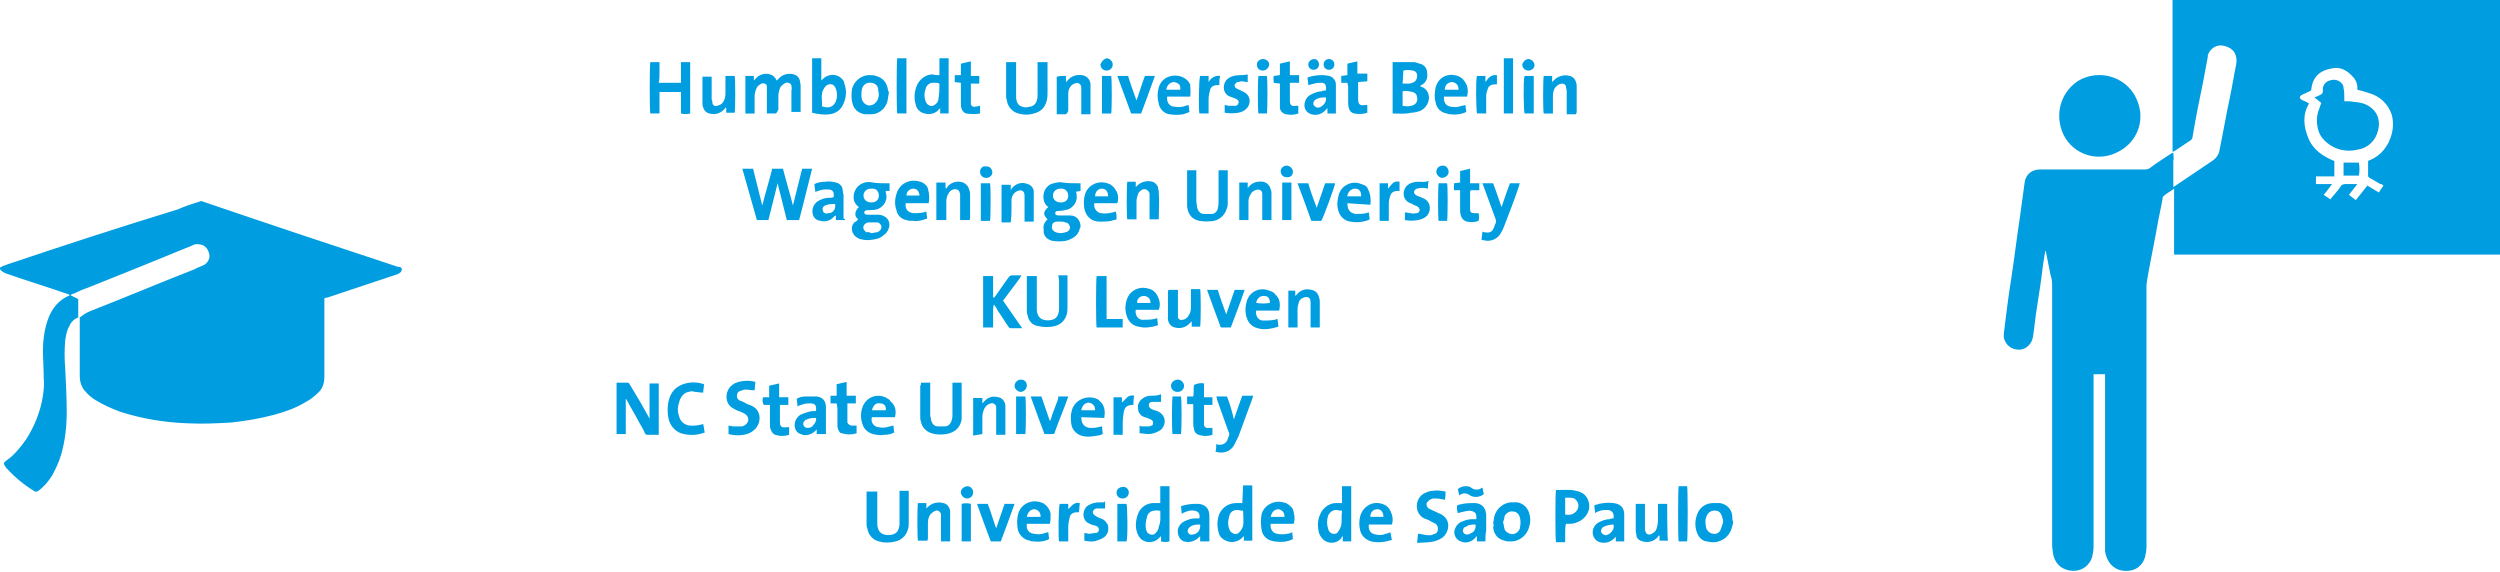<?xml version="1.0" encoding="utf-8"?>
<!-- Generator: Adobe Illustrator 25.2.0, SVG Export Plug-In . SVG Version: 6.00 Build 0)  -->
<svg version="1.1" id="Laag_1" xmlns="http://www.w3.org/2000/svg" xmlns:xlink="http://www.w3.org/1999/xlink" x="0px" y="0px"
	 viewBox="0 0 326 74.6" style="enable-background:new 0 0 326 74.6;" xml:space="preserve">
<style type="text/css">
	.st0{fill:#009DE0;}
</style>
<path id="Path_1018" class="st0" d="M326,33.2c-0.2,0-0.4,0-0.5,0c-13.8,0-27.6,0-41.4,0h-0.6v-8.6c-0.5,0.4-1,0.6-1.4,1
	c-0.1,0.1-0.1,0.2-0.1,0.3c-0.2,1.2-0.5,2.4-0.7,3.6c-0.4,2.3-0.9,4.6-1.3,6.9c0,0.3-0.1,0.6-0.1,0.8c0,5.4,0,10.7,0,16.1
	c0,5.3,0,10.6,0,15.9c0,0.7,0,1.4,0,2.1c0,0.5-0.1,0.9-0.2,1.4c-0.5,1.5-1.8,1.9-3,1.7c-1.2-0.2-2-1.2-2.2-2.5c0-0.3,0-0.7,0-1
	c0-0.1,0-0.2,0-0.3c0-6.1,0-12.3,0-18.4c0-1,0-2,0-3c0-0.1,0-0.3,0-0.4H273v0.4c0,5,0,10.1,0,15.1c0,2.3,0,4.7,0,7
	c0,0.5-0.1,1-0.2,1.4c-0.5,1.4-1.8,1.9-2.9,1.7c-1.2-0.2-2-1-2.2-2.3c0-0.3-0.1-0.6-0.1-0.9c0-4.5,0-9,0-13.5c0-5.7,0-11.5,0-17.2
	c0-1,0-2,0-3c0-0.5,0-1.1-0.2-1.6c-0.2-1-0.4-2-0.6-3c0-0.1-0.1-0.2-0.1-0.2c-0.1,0.6-0.2,1.3-0.3,1.9c-0.2,1.8-0.5,3.7-0.8,5.6
	c-0.2,1.2-0.3,2.5-0.5,3.7c-0.1,0.9-0.9,1.7-1.8,1.7c-1,0-1.8-0.6-2-1.6c0-0.2,0-0.4,0-0.5c0.3-2.5,0.6-4.9,1-7.4
	c0.4-2.6,0.7-5.2,1.1-7.8c0.2-1.5,0.4-2.9,0.6-4.4c0.1-1.1,0.9-1.8,2-1.8c0.3,0,0.6,0,1,0c4.2,0,8.5,0,12.7,0c0.3,0,0.6-0.1,0.8-0.3
	c0.8-0.6,1.6-1.1,2.5-1.7c0.1-0.1,0.2-0.1,0.4-0.2c0,0.4,0.1,0.8,0,1.1c0,0.4,0,0.8,0,1.1v2.3c0.1-0.1,0.2-0.1,0.3-0.2
	c1.6-1.1,3.3-2.2,4.9-3.3c0.4-0.3,0.7-0.7,0.8-1.2c0.5-2.4,0.9-4.8,1.4-7.1c0.3-1.4,0.5-2.8,0.8-4.2c0.2-1.2-0.3-2.1-1.5-2.4
	c-1-0.3-1.9,0.3-2.2,1.2c0,0.1,0,0.1,0,0.2c-0.2,1.1-0.4,2.1-0.6,3.2c-0.5,2.4-1,4.9-1.4,7.3c0,0.2-0.2,0.4-0.4,0.5
	c-0.6,0.4-1.2,0.8-1.8,1.2c-0.1,0.1-0.2,0.1-0.4,0.2v-0.5c0-6.3,0-12.6,0-18.9c0-0.2,0-0.3,0-0.5H326L326,33.2z M307.4,11.7
	c0-0.1,0-0.2,0-0.3c0-0.5-0.2-1-0.6-1.4c-0.7-0.8-1.6-1.3-2.6-1.1c-1.4,0.2-2.6,0.9-2.8,2.7c0,0.1-0.1,0.3-0.2,0.3
	c-0.3,0.1-0.6,0.3-0.9,0.4c-0.2,0.1-0.4,0.2-0.4,0.4c0,0.2,0.2,0.3,0.4,0.4c0.3,0.1,0.5,0.2,0.8,0.4c-0.9,1.5-0.7,3-0.1,4.5
	c0.6,1.5,1.9,2.4,3.4,3v2h-2.4V24h2.1c-0.4,0.5-0.7,1-1.1,1.4c0.3,0.2,0.6,0.4,0.9,0.6c0.1-0.2,0.2-0.3,0.3-0.4
	c0.4-0.5,0.8-0.9,1.1-1.4c0.1-0.1,0.3-0.2,0.5-0.2c0.4,0,0.9,0,1.3,0c0.1,0,0.2,0,0.3,0l-1.1,1.4l0.9,0.7l1.5-1.9l1.5,0.9
	c0.2-0.3,0.4-0.6,0.6-0.9c-0.1-0.1-0.2-0.2-0.4-0.2c-0.5-0.3-0.9-0.5-1.4-0.8c-0.1-0.1-0.2-0.1-0.2-0.3c0-0.6,0-1.3,0-1.9
	c0,0,0.1-0.1,0.2-0.1c1.5-0.6,2.5-1.9,2.9-3.5c0.2-0.8,0.2-1.6,0-2.4c-0.5-1.5-1.6-2.5-3.1-2.9C308.2,11.9,307.8,11.8,307.4,11.7
	L307.4,11.7z M10.2,39l-1-0.5c0.1-0.1,0.2-0.2,0.4-0.2c0.6-0.3,1.3-0.6,1.9-0.8c4.5-1.8,9-3.6,13.6-5.5c0.3-0.2,0.7-0.2,1.1-0.1
	c0.6,0.1,1,0.7,1.1,1.3c0.1,0.6-0.3,1.2-0.8,1.4c-0.4,0.2-0.8,0.3-1.1,0.5c-4.6,1.8-9.1,3.7-13.7,5.5c-0.5,0.2-0.9,0.5-1.3,0.8
	c0,0.2,0,0.3,0,0.5c0,2.4,0,4.8,0,7.1c0,0.7,0.2,1.5,0.7,2c0.4,0.5,0.9,0.9,1.4,1.2c1,0.6,2.1,1.1,3.2,1.5c2.8,0.9,5.8,1.4,8.8,1.5
	c1.9,0.1,3.8,0,5.6-0.1c1.9-0.2,3.7-0.5,5.6-1c1.5-0.4,2.9-0.9,4.2-1.7c0.6-0.3,1.2-0.8,1.7-1.3c0.5-0.5,0.7-1.2,0.7-2
	c0-3.2,0-6.5,0-9.7v-0.5c0.2-0.1,0.3-0.1,0.4-0.1c3-1,6-2,9-3c0.1,0,0.3-0.1,0.4-0.2c0.2-0.1,0.3-0.3,0.3-0.5c0-0.2-0.2-0.3-0.4-0.3
	c0,0-0.1,0-0.1,0c-8.5-2.8-16.9-5.6-25.4-8.5c-0.2-0.1-0.4-0.1-0.5,0c-1,0.3-1.9,0.6-2.8,1C15.7,29.6,8.3,32,0.9,34.5
	c-0.3,0.1-0.6,0.2-0.9,0.4v0.2c0.2,0.3,0.6,0.5,0.9,0.6c2.6,0.9,5.2,1.7,7.8,2.6c0.1,0,0.3,0.1,0.4,0.2c-0.2,0.1-0.4,0.2-0.6,0.3
	c-1.2,0.7-1.9,1.8-2.3,3c-0.4,1.2-0.6,2.5-0.6,3.8c0,1.2,0.1,2.5,0.1,3.7c0.1,0.8,0,1.5-0.1,2.3c-0.3,2-1.1,4-2.2,5.7
	c-0.7,1-1.5,2-2.5,2.7c-0.5,0.4-0.5,0.4-0.1,1c0,0,0.1,0.1,0.1,0.1c1,1.1,2.2,2.1,3.5,2.9c0.2,0.2,0.5,0.1,0.6,0
	c0.7-0.5,1.3-1.2,1.8-2c0.5-0.9,0.9-1.8,1.2-2.8c0.5-1.8,0.7-3.6,0.7-5.5c0-1.9-0.1-3.8-0.2-5.7c-0.1-1.2-0.1-2.4,0-3.6
	c0.1-0.6,0.2-1.3,0.5-1.8c0.2-0.5,0.6-1,1.2-1.2L10.2,39z M278.8,13.4c-1.1-3.3-5-4.6-7.9-2.8c-2.3,1.6-3,4.5-1.8,7
	c1.3,2.6,4.5,3.6,7.1,2.2C278.6,18.6,279.7,15.9,278.8,13.4z M98.7,28.7h1.5c0.2-0.8,0.4-1.6,0.6-2.4c0.2-0.8,0.4-1.6,0.6-2.4
	c0.4,1.6,0.8,3.2,1.2,4.8h1.6c0.6-2.2,1.1-4.4,1.7-6.7h-1.3c-0.4,1.6-0.8,3.2-1.2,4.8c-0.4-1.6-0.9-3.2-1.3-4.8h-1.4
	c-0.4,1.6-0.9,3.2-1.3,4.8c-0.4-1.6-0.8-3.2-1.2-4.8c-0.4,0-0.8,0-1.1,0c-0.1,0-0.2,0-0.3,0L98.7,28.7z M80.4,56.6
	c0.4,0,0.8,0,1.2,0V52c0,0,0.1,0.1,0.1,0.1c0.5,1,1.1,1.9,1.6,2.9c0.3,0.5,0.6,1,0.8,1.5c0.1,0.2,0.2,0.2,0.4,0.2c0.3,0,0.6,0,0.9,0
	c0.2,0,0.3,0,0.5,0V50h-1.2v4.6c0,0-0.1-0.1-0.1-0.2c-0.7-1.3-1.4-2.5-2.2-3.8c-0.1-0.2-0.2-0.3-0.3-0.5C82.1,50,82,50,81.9,49.9
	c-0.5,0-1,0-1.5,0L80.4,56.6z M136.6,28.6c-0.6-0.6-0.6-1,0.1-1.6c-0.3-0.2-0.5-0.5-0.6-0.9c-0.2-1,0.3-2,1.3-2.2
	c0.4-0.1,0.8-0.2,1.2-0.1c0.6,0.1,1.2,0.1,1.9,0.1c0.1,0,0.2,0,0.4,0c0,0.2,0,0.3,0,0.5c0,0.1,0,0.3,0,0.5l-0.6,0.1
	c0.1,0.2,0.1,0.4,0.1,0.5c0.1,0.8-0.4,1.5-1.1,1.8c-0.4,0.1-0.8,0.2-1.2,0.2c-0.4,0-0.5,0.1-0.5,0.3c0,0.2,0.1,0.3,0.5,0.3
	c0.3,0,0.6,0,0.9,0c0.2,0,0.4,0,0.6,0c0.8,0,1.3,0.7,1.3,1.4c0,0.1,0,0.2-0.1,0.3c-0.1,0.5-0.4,0.9-0.7,1.1
	c-0.3,0.2-0.7,0.4-1.1,0.5c-0.6,0.1-1.2,0.1-1.8,0c-0.8-0.2-1.2-0.8-1.1-1.5C136,29.3,136.2,29,136.6,28.6z M138.3,28.9L138.3,28.9
	c-0.2,0-0.3,0-0.5,0c-0.3,0-0.6,0.2-0.6,0.5c-0.1,0.3,0,0.6,0.3,0.8c0.2,0.1,0.5,0.2,0.8,0.2c0.3,0,0.6-0.1,0.9-0.2
	c0.2-0.1,0.4-0.4,0.3-0.7c-0.1-0.3-0.3-0.5-0.6-0.5C138.7,28.9,138.5,28.9,138.3,28.9L138.3,28.9z M138.3,24.6c-0.6,0-1,0.4-1,0.9
	c0,0.5,0.4,0.9,1,0.9c0.6,0,1-0.3,1-0.9c0-0.5-0.4-0.9-0.8-0.9C138.3,24.6,138.3,24.6,138.3,24.6L138.3,24.6z M111.9,28.6
	c-0.5-0.4-0.5-1,0.1-1.6c-0.7-0.5-0.8-1.2-0.6-1.9c0.2-0.6,0.6-1,1.1-1.2c0.4-0.2,0.9-0.2,1.3-0.1c0.6,0.1,1.2,0.1,1.8,0.1
	c0.1,0,0.3,0,0.4,0v1l-0.5,0c0,0,0,0.1,0,0.2c0.3,0.8-0.1,1.7-0.9,2.1c-0.4,0.2-0.9,0.2-1.4,0.2c-0.3,0-0.5,0.1-0.5,0.3
	c0,0.2,0.1,0.3,0.5,0.3c0.2,0,0.4,0,0.6,0c0.3,0,0.5,0,0.8,0c1.1,0.1,1.7,1,1.2,2c-0.1,0.2-0.3,0.5-0.5,0.6
	c-0.2,0.2-0.5,0.4-0.8,0.5c-0.7,0.2-1.5,0.3-2.2,0.1c-0.2,0-0.3-0.1-0.5-0.2c-0.6-0.3-0.9-1.1-0.6-1.7c0.1-0.1,0.1-0.2,0.2-0.3
	C111.7,28.9,111.8,28.7,111.9,28.6z M113.6,30.4c0.2,0,0.5-0.1,0.7-0.1c0.1,0,0.3-0.1,0.4-0.2c0.2-0.2,0.3-0.4,0.2-0.7
	c-0.1-0.2-0.3-0.4-0.5-0.4c-0.4,0-0.7,0-1.1,0c-0.3,0-0.6,0.2-0.7,0.5c-0.1,0.3,0.1,0.6,0.4,0.8C113.2,30.2,113.4,30.3,113.6,30.4
	L113.6,30.4z M113.6,24.6c-0.6,0-1,0.4-1,0.9c0,0.5,0.4,0.9,1,0.9s1-0.3,1-0.9c0-0.5-0.3-0.9-0.8-0.9
	C113.7,24.6,113.7,24.6,113.6,24.6L113.6,24.6z M181.6,14.8V8.1c0.3,0,0.5,0,0.8,0c0.6,0,1.3,0,1.9,0c0.3,0,0.5,0.1,0.8,0.2
	c0.6,0.1,1,0.6,1,1.2c0.1,0.6-0.1,1.2-0.6,1.5c-0.1,0.1-0.2,0.1-0.3,0.2c0,0,0,0.1,0.1,0.1c0.8,0.2,1.3,1.2,0.9,2.1
	c-0.2,0.5-0.6,0.9-1.1,1.1c-0.4,0.1-0.7,0.2-1.1,0.2C183.2,14.9,182.4,14.8,181.6,14.8z M182.9,11.9c0,0.6,0,1.2,0,1.9
	c0.5,0.1,1,0.1,1.4-0.1c0.3-0.1,0.6-0.5,0.5-0.9c0-0.4-0.2-0.7-0.6-0.8C183.8,11.9,183.4,11.8,182.9,11.9L182.9,11.9z M182.9,10.9
	c0.3,0,0.5,0,0.8,0c0.2,0,0.5-0.1,0.7-0.2c0.3-0.2,0.4-0.5,0.4-0.9c0-0.3-0.3-0.6-0.6-0.6c-0.4-0.1-0.8-0.1-1.2,0L182.9,10.9z
	 M101.5,14.3c0-0.6,0-1.2,0-1.8c0-0.4,0.1-0.8,0.3-1.2c0.2-0.2,0.4-0.4,0.7-0.5c0.3-0.1,0.6,0.1,0.7,0.3c0,0,0,0.1,0,0.1
	c0,0.2,0.1,0.4,0,0.6c0,0.8,0,1.6,0,2.4c0,0.1,0,0.3,0,0.4c0.4,0,0.8,0,1.2,0c0-0.1,0-0.1,0-0.2c0-1.1,0-2.2,0-3.3
	c0-0.2-0.1-0.4-0.1-0.6c-0.1-0.4-0.4-0.7-0.8-0.8c-0.7-0.2-1.5,0-2,0.6c-0.1,0.1-0.1,0.1-0.2,0.2c-0.1-0.1-0.1-0.2-0.2-0.3
	c-0.2-0.3-0.4-0.4-0.7-0.5c-0.7-0.2-1.4,0-1.9,0.6c-0.1,0.1-0.1,0.1-0.2,0.2V9.9c-0.4,0-0.8,0-1.1,0v4.9h1.2c0-0.1,0-0.3,0-0.4
	c0-0.6,0-1.2,0-1.8c0-0.4,0.1-0.8,0.3-1.2c0.1-0.2,0.4-0.4,0.6-0.5c0.3-0.1,0.6,0,0.7,0.3c0,0.1,0,0.1,0,0.2c0,0.1,0,0.3,0,0.4
	c0,0.9,0,1.7,0,2.6c0,0.1,0,0.3,0,0.4h1.2L101.5,14.3z M86,9.4c0-0.4,0-0.9,0-1.3h-1.2c-0.1,0.5-0.1,6.4,0,6.7c0.4,0,0.8,0,1.2,0
	v-2.8h2.8c0,1,0,1.9,0,2.8c0.4,0.1,0.8,0.1,1.2,0V8.1h-1.2v2.7c-1,0-1.9,0-2.9,0C86,10.3,86,9.9,86,9.4L86,9.4z M135.3,8.6
	c0,1.2,0,2.4,0,3.7c0,0.3,0,0.5-0.1,0.8c-0.1,0.4-0.4,0.7-0.8,0.8c-0.2,0-0.4,0.1-0.5,0.1c-0.9,0-1.4-0.4-1.4-1.4c0-0.1,0-0.2,0-0.3
	V8.1h-1.3c0,0.1,0,0.3,0,0.4c0,1.3,0,2.6,0,3.9c0,0.2,0,0.5,0.1,0.7c0.1,0.8,0.7,1.5,1.5,1.7c0.7,0.2,1.4,0.2,2,0
	c0.9-0.2,1.5-0.8,1.7-1.7c0.1-0.4,0.1-0.7,0.1-1.1c0-1.2,0-2.4,0-3.5c0-0.1,0-0.2,0-0.4h-1.3L135.3,8.6z M130.8,39.2
	c0.2-0.3,0.4-0.5,0.6-0.8c0.2-0.3,0.4-0.5,0.6-0.8c0.2-0.3,0.4-0.5,0.6-0.8c0.2-0.3,0.4-0.5,0.6-0.9c-0.4,0-0.8,0-1.2,0
	c-0.2,0-0.4,0.1-0.5,0.3c-0.6,0.8-1.1,1.6-1.7,2.4c-0.1,0.1-0.1,0.2-0.2,0.2l-0.1,0V36h-1.3v6.7c0.4,0,0.8,0,1.3,0v-1
	c0-0.3,0-0.7,0-1c0-0.3,0-0.7,0.1-1c0.2,0.3,0.4,0.5,0.5,0.8c0.5,0.7,0.9,1.4,1.4,2.1c0.1,0.1,0.1,0.2,0.3,0.2c0.5,0,1,0,1.5,0
	C132.4,41.5,131.6,40.4,130.8,39.2L130.8,39.2z M120,50.3c0,1.3,0,2.7,0,4c0,0.2,0,0.5,0.1,0.7c0.1,0.7,0.7,1.3,1.4,1.5
	c0.6,0.2,1.3,0.2,1.9,0.1c1.1-0.2,1.8-0.8,2-1.9c0-0.1,0-0.3,0-0.4c0-1.4,0-2.8,0-4.2c0-0.1,0-0.2,0-0.2h-1.2v0.5c0,1.2,0,2.4,0,3.6
	c0,0.3,0,0.5-0.1,0.8c-0.1,0.4-0.4,0.8-0.9,0.8c-0.3,0-0.6,0-0.9,0c-0.5,0-0.8-0.4-0.9-0.9c0-0.2-0.1-0.4-0.1-0.6c0-1.3,0-2.5,0-3.8
	c0-0.1,0-0.3,0-0.4h-1.2C120.1,50.1,120.1,50.2,120,50.3L120,50.3z M113,64.3c0,1.3,0,2.7,0,4c0,0.2,0,0.4,0.1,0.6
	c0.1,0.8,0.7,1.5,1.5,1.7c0.7,0.2,1.4,0.2,2.2,0c0.8-0.2,1.4-0.8,1.6-1.6c0.1-0.3,0.1-0.6,0.1-0.9c0-1.2,0-2.5,0-3.7
	c0-0.1,0-0.2,0-0.4h-1.2v0.4c0,1.2,0,2.5,0,3.7c0,0.3,0,0.5-0.1,0.8c-0.1,0.4-0.4,0.7-0.8,0.8c-0.4,0.1-0.8,0.1-1.1,0
	c-0.4-0.1-0.7-0.4-0.8-0.8c-0.1-0.2-0.1-0.5-0.1-0.7c0-1.2,0-2.5,0-3.7v-0.4H113C113,64,113,64.2,113,64.3z M138.1,36.5
	c0,1.2,0,2.4,0,3.6c0,0.3,0,0.5-0.1,0.8c-0.1,0.4-0.4,0.7-0.8,0.8c-0.4,0.1-0.8,0.1-1.1,0c-0.4-0.1-0.7-0.4-0.8-0.8
	c-0.1-0.2-0.1-0.4-0.1-0.7c0-1.3,0-2.5,0-3.8V36c-0.4,0-0.9,0-1.3,0c0,0.1,0,0.2,0,0.2c0,1.4,0,2.8,0,4.2c0,0.2,0,0.5,0.1,0.7
	c0.1,0.7,0.6,1.3,1.3,1.4c0.8,0.2,1.6,0.2,2.3,0c0.8-0.2,1.3-0.8,1.5-1.5c0.1-0.3,0.1-0.7,0.1-1.1c0-1.2,0-2.4,0-3.6
	c0-0.1,0-0.2,0-0.4h-1.2L138.1,36.5z M154.8,22.5c0,1.3,0,2.7,0,4c0,0.1,0,0.3,0,0.4c0.1,1,0.6,1.7,1.6,1.9c0.6,0.1,1.3,0.1,1.9,0
	c0.9-0.2,1.5-0.9,1.7-1.7c0.1-0.2,0.1-0.5,0.1-0.8c0-1.3,0-2.5,0-3.8c0-0.1,0-0.2,0-0.3h-1.2v0.5c0,1.2,0,2.3,0,3.5
	c0,0.3,0,0.6-0.1,1c-0.1,0.4-0.4,0.7-0.8,0.7c-0.3,0-0.6,0-1,0c-0.5,0-0.8-0.4-0.9-0.9c0-0.3-0.1-0.5-0.1-0.8c0-1.2,0-2.4,0-3.6
	c0-0.1,0-0.3,0-0.4h-1.2C154.8,22.2,154.8,22.4,154.8,22.5L154.8,22.5z M105.9,14.7V7.6h1.2v2.9c0.1-0.1,0.1-0.1,0.2-0.2
	c0.7-0.7,1.8-0.7,2.4-0.1c0.2,0.2,0.4,0.4,0.4,0.7c0.3,0.8,0.3,1.7-0.1,2.6c-0.3,0.8-1,1.3-1.8,1.4C107.5,15,106.7,14.9,105.9,14.7z
	 M107.2,13.9c0.2,0,0.5,0.1,0.7,0.1c0.5,0,0.9-0.3,1.1-0.8c0.2-0.5,0.2-1.1,0-1.6c-0.1-0.3-0.3-0.6-0.6-0.6
	c-0.3-0.1-0.6,0.1-0.8,0.3c-0.2,0.3-0.4,0.6-0.4,0.9C107.1,12.6,107.2,13.2,107.2,13.9L107.2,13.9z M122.5,9.8V7.6
	c0.4,0,0.8,0,1.2,0v7.2h-1.1v-0.7c-0.1,0.1-0.2,0.2-0.2,0.2c-0.4,0.5-1.2,0.7-1.8,0.5c-0.6-0.1-1.1-0.6-1.2-1.2
	c-0.2-0.7-0.2-1.5,0.1-2.3c0.3-0.9,1.2-1.6,2.1-1.6C121.9,9.8,122.2,9.8,122.5,9.8L122.5,9.8z M122.5,10.9c-0.1,0-0.2-0.1-0.3-0.1
	c-0.1,0-0.3,0-0.4,0c-0.5-0.1-1,0.3-1.1,0.8c-0.2,0.5-0.2,1.1,0,1.6c0.1,0.3,0.3,0.5,0.6,0.6c0.3,0.1,0.6-0.1,0.8-0.3
	c0.2-0.2,0.3-0.5,0.3-0.8C122.5,12.2,122.5,11.5,122.5,10.9L122.5,10.9z M175,65.6v-2.2c0.4,0,0.8,0,1.2,0v7.2h-1.1v-0.7
	c-0.1,0.1-0.2,0.2-0.2,0.3c-0.6,0.7-1.7,0.8-2.4,0.1c-0.2-0.2-0.4-0.5-0.5-0.8c-0.2-0.8-0.2-1.6,0.1-2.3c0.3-0.9,1.2-1.6,2.1-1.6
	C174.3,65.6,174.6,65.6,175,65.6z M175,66.6c-0.3,0-0.5-0.1-0.8-0.1c-0.4,0-0.8,0.3-1,0.7c-0.2,0.6-0.2,1.2,0,1.8
	c0.1,0.4,0.5,0.7,0.9,0.6c0.2,0,0.3-0.1,0.4-0.3c0.2-0.2,0.3-0.5,0.4-0.8C175,68,174.9,67.3,175,66.6L175,66.6z M151.3,65.6v-2.2
	c0.4,0,0.8,0,1.2,0v7.2c-0.4,0.1-0.8,0.1-1.1,0v-0.7c-0.1,0.1-0.2,0.2-0.2,0.2c-0.6,0.7-1.7,0.8-2.4,0.2c-0.2-0.2-0.4-0.5-0.5-0.8
	c-0.3-0.8-0.2-1.7,0.1-2.5c0.3-0.8,1.1-1.4,2-1.4C150.7,65.6,151,65.6,151.3,65.6L151.3,65.6z M151.3,66.6c-0.3,0-0.5-0.1-0.8,0
	c-0.4,0-0.8,0.3-0.9,0.7c-0.2,0.6-0.3,1.3-0.1,1.9c0.1,0.4,0.6,0.6,0.9,0.5c0.1,0,0.2-0.1,0.3-0.2c0.2-0.2,0.4-0.5,0.4-0.8
	C151.4,68,151.3,67.3,151.3,66.6L151.3,66.6z M162.1,63.3h1.2v7.2c-0.4,0-0.8,0-1.1,0v-0.6c-0.1,0.1-0.1,0.1-0.2,0.2
	c-0.5,0.5-1.2,0.7-1.9,0.5c-0.6-0.2-1.1-0.6-1.2-1.2c-0.2-0.7-0.2-1.4,0-2.1c0.3-1,1.2-1.7,2.3-1.7c0.3,0,0.5,0,0.8,0L162.1,63.3z
	 M162.1,66.6c-0.3,0-0.5-0.1-0.8-0.1c-0.5,0-0.9,0.3-1,0.8c-0.2,0.6-0.2,1.2,0,1.7c0.1,0.3,0.3,0.5,0.6,0.6c0.3,0.1,0.6,0,0.8-0.3
	c0.2-0.2,0.3-0.5,0.4-0.7C162.2,68,162.1,67.3,162.1,66.6L162.1,66.6z M202.9,63.9c0.9,0,1.8-0.1,2.6,0.1c1,0.2,1.5,0.7,1.7,1.6
	c0.2,0.9-0.3,1.8-1.1,2.3c-0.4,0.2-0.8,0.4-1.3,0.4c-0.2,0-0.4,0-0.6,0c-0.1,0.4-0.1,0.8-0.1,1.2c0,0.4,0,0.8,0,1.2h-1.2
	C202.8,70.3,202.8,64.3,202.9,63.9L202.9,63.9z M204.1,64.9v2.2c0.6,0.1,1.1,0,1.5-0.5c0.3-0.4,0.3-0.9,0-1.3
	C205.3,64.8,204.7,64.9,204.1,64.9L204.1,64.9z M160,51.7h-1.4c0.1,0.2,0.1,0.3,0.1,0.4c0.5,1.4,1,2.8,1.5,4.2
	c0.1,0.1,0.1,0.3,0.1,0.4c-0.1,0.3-0.2,0.5-0.3,0.8c-0.2,0.3-0.5,0.5-0.9,0.5c-0.2,0-0.3,0-0.5-0.1c0,0.4,0,0.7-0.1,1
	c1,0.3,1.9,0,2.4-0.8c0.2-0.4,0.4-0.8,0.6-1.2c0.6-1.6,1.2-3.3,1.8-4.9c0-0.1,0.1-0.2,0.1-0.4h-1.4c-0.4,1-0.7,2-1.1,3.1
	C160.7,53.8,160.4,52.7,160,51.7L160,51.7z M193.5,24.4c0.5,1.4,1,2.7,1.5,4.1c0.1,0.2,0.1,0.5,0,0.7c-0.1,0.1-0.1,0.3-0.2,0.5
	c-0.2,0.5-0.5,0.7-1.1,0.6c-0.1,0-0.2,0-0.4-0.1c0,0.4-0.1,0.7-0.1,1.1c0.3,0,0.5,0.1,0.8,0.1c0.7,0,1.4-0.4,1.7-1
	c0.1-0.2,0.3-0.5,0.4-0.8c0.7-1.8,1.4-3.6,2-5.4c0-0.1,0-0.2,0.1-0.3h-1.3c-0.4,1-0.7,2-1.1,3.1c-0.4-1.1-0.7-2.1-1.1-3.1h-1.4
	C193.4,24.1,193.4,24.2,193.5,24.4z M97,56.7c0.5-0.1,1-0.3,1.3-0.6c0.9-0.7,1.2-2.5-0.3-3.2c-0.3-0.1-0.6-0.2-0.9-0.4
	c-0.2-0.1-0.4-0.2-0.7-0.3c-0.3-0.2-0.4-0.6-0.2-1c0.1-0.1,0.2-0.2,0.3-0.2c0.2-0.1,0.5-0.2,0.7-0.2c0.4,0,0.8,0.1,1.2,0.1l0.1-1.1
	c-0.7-0.2-1.4-0.2-2.2,0c-0.3,0.1-0.6,0.2-0.8,0.4c-1,0.7-1.1,2.5,0.2,3.1c0.3,0.2,0.6,0.3,0.9,0.4c0.2,0.1,0.5,0.2,0.7,0.4
	c0.3,0.3,0.4,0.7,0.1,1.1c-0.1,0.1-0.1,0.1-0.2,0.2c-0.2,0.1-0.3,0.2-0.5,0.2c-0.4,0-0.8,0-1.1,0c-0.2,0-0.4-0.1-0.6-0.1L95,56.6
	C95.7,56.8,96.3,56.8,97,56.7z M187.3,70.5c0.3-0.1,0.5-0.2,0.8-0.4c0.9-0.7,1.2-2.4-0.3-3.1c-0.3-0.1-0.6-0.3-0.9-0.4
	c-0.2-0.1-0.4-0.2-0.6-0.3c-0.3-0.2-0.4-0.7-0.1-0.9c0.1-0.1,0.1-0.1,0.2-0.2c0.2-0.1,0.4-0.2,0.5-0.2c0.4,0,0.7,0,1.1,0.1
	c0.1,0,0.2,0,0.4,0.1c0.1-0.4,0.1-0.7,0.1-1.1c-0.5-0.1-1.1-0.2-1.6-0.1c-0.5,0-0.9,0.2-1.3,0.4c-1.1,0.7-1.2,2.5,0.1,3.2
	c0.3,0.1,0.6,0.2,0.9,0.4c0.2,0.1,0.4,0.2,0.6,0.3c0.3,0.2,0.4,0.7,0.2,1.1c-0.1,0.1-0.2,0.2-0.3,0.2c-0.2,0.1-0.3,0.1-0.5,0.2
	c-0.3,0-0.6,0-1-0.1c-0.2,0-0.4-0.1-0.7-0.1c0,0.4-0.1,0.8-0.1,1.2C185.7,70.7,186.5,70.8,187.3,70.5z M91.7,55.3
	c-0.4,0.1-0.8,0.2-1.2,0.2c-1.1,0.1-1.8-0.4-2-1.4c-0.2-0.6-0.1-1.2,0.1-1.8c0.2-0.6,0.6-1.1,1.2-1.2c0.3-0.1,0.5-0.1,0.8,0
	c0.3,0,0.7,0.1,1.1,0.1c0-0.4,0.1-0.7,0.1-1.1c-0.6-0.2-1.3-0.3-1.9-0.2c-1.3,0.2-2.2,0.8-2.6,2c-0.3,0.9-0.3,1.9-0.1,2.8
	c0.2,0.8,0.8,1.5,1.6,1.8c1,0.3,2,0.3,3.1-0.1C91.8,56,91.8,55.7,91.7,55.3L91.7,55.3z M194.7,68.2c0.1-0.3,0.1-0.7,0.2-1
	c0.3-0.9,1.1-1.6,2.1-1.7c0.3,0,0.6,0,0.8,0c0.8,0.1,1.4,0.7,1.6,1.4c0.2,0.6,0.2,1.2,0,1.8c-0.3,1.2-1.4,2-2.6,1.9
	c-0.2,0-0.4,0-0.6-0.1c-0.9-0.2-1.4-0.8-1.5-1.8C194.8,68.6,194.8,68.4,194.7,68.2L194.7,68.2z M196,68.1c0.1,0.3,0.1,0.6,0.2,0.9
	c0.1,0.3,0.4,0.5,0.7,0.6c0.6,0.2,1.1-0.2,1.3-0.7c0,0,0-0.1,0-0.1c0.1-0.4,0.1-0.9,0-1.3c-0.1-0.4-0.4-0.8-0.9-0.8
	c-0.4-0.1-0.9,0.2-1.1,0.6C196.2,67.5,196.1,67.8,196,68.1L196,68.1z M115.9,12.2c-0.1,0.4-0.1,0.7-0.2,1.1
	c-0.3,0.9-1.1,1.6-2.1,1.6c-0.3,0-0.5,0-0.8,0c-0.8-0.1-1.4-0.6-1.6-1.3c-0.2-0.6-0.2-1.3-0.1-2c0.3-1.1,1.3-1.9,2.5-1.8
	c0.2,0,0.4,0,0.6,0.1c0.9,0.2,1.5,0.9,1.6,1.9C115.9,11.9,115.9,12,115.9,12.2L115.9,12.2z M114.6,12.3c0-0.2-0.1-0.5-0.1-0.8
	c-0.1-0.5-0.7-0.8-1.2-0.7c0,0-0.1,0-0.1,0c-0.4,0.1-0.7,0.4-0.8,0.8c-0.1,0.5-0.1,1,0,1.4c0.2,0.5,0.7,0.9,1.3,0.7
	c0.3-0.1,0.5-0.3,0.7-0.6C114.5,12.9,114.6,12.6,114.6,12.3L114.6,12.3z M226,68c0,0.3-0.1,0.6-0.2,0.9c-0.3,1.1-1.4,1.9-2.6,1.8
	c-0.2,0-0.5-0.1-0.7-0.1c-0.6-0.1-1-0.6-1.2-1.1c-0.3-0.8-0.3-1.6,0-2.4c0.3-0.9,1.1-1.5,2.1-1.5c0.3,0,0.6,0,0.9,0
	c1,0.2,1.6,0.9,1.6,1.9C225.9,67.7,225.9,67.9,226,68L226,68z M224.7,68.1c0-0.3-0.1-0.6-0.2-0.9c-0.1-0.3-0.4-0.6-0.7-0.6
	c-0.6-0.1-1.1,0.2-1.3,0.8c-0.2,0.5-0.1,1,0,1.5c0.2,0.5,0.7,0.8,1.3,0.7c0.3-0.1,0.5-0.3,0.6-0.6C224.5,68.7,224.6,68.4,224.7,68.1
	L224.7,68.1z M168,42.7h1.2v-0.4c0-0.7,0-1.3,0-2c0-0.3,0.1-0.7,0.2-1c0.1-0.2,0.3-0.4,0.6-0.5c0.5-0.2,0.9,0,0.9,0.6
	c0,0.1,0,0.2,0,0.3c0,0.9,0,1.7,0,2.6c0,0.1,0,0.3,0,0.4h1.2c0-0.1,0-0.2,0-0.3c0-1,0-2,0-3c0-0.2,0-0.4-0.1-0.6
	c-0.1-0.5-0.4-0.9-1-1c-0.7-0.2-1.4,0-1.9,0.6c-0.1,0.1-0.1,0.1-0.2,0.2v-0.7H168V42.7z M126.5,28.4c0-1,0-2,0-3
	c0-0.2,0-0.4-0.1-0.6c-0.1-0.5-0.4-0.8-0.8-1c-0.8-0.3-1.8,0-2.2,0.8l-0.1-0.1v-0.7h-1.2c0,1.6,0,3.3,0,4.9c0.4,0,0.8,0,1.3,0v-0.5
	c0-0.6,0-1.3,0-1.9c0-0.4,0.1-0.8,0.3-1.1c0.1-0.2,0.3-0.4,0.6-0.5c0.3-0.1,0.7,0,0.8,0.3c0,0.1,0.1,0.2,0.1,0.3c0,0.1,0,0.2,0,0.4
	c0,0.9,0,1.7,0,2.6c0,0.1,0,0.3,0,0.4h1.2C126.5,28.6,126.5,28.5,126.5,28.4L126.5,28.4z M152.3,38c0,1.1,0,2.2,0,3.3
	c0,0.1,0,0.3,0,0.4c0.1,0.5,0.4,0.9,0.9,1c0.7,0.2,1.4,0,1.9-0.5c0.1-0.1,0.1-0.1,0.3-0.3v0.7h1.1c0.1-0.5,0.1-4.6,0-4.9h-1.2
	c0,0.2,0,0.3,0,0.4c0,0.7,0,1.3,0,2c0,0.4-0.1,0.8-0.4,1.2c-0.2,0.2-0.4,0.4-0.7,0.4c-0.3,0.1-0.6-0.1-0.6-0.4c0,0,0,0,0,0
	c0-0.2,0-0.3,0-0.5c0-0.9,0-1.7,0-2.6c0-0.1,0-0.3,0-0.4h-1.2C152.3,37.9,152.3,38,152.3,38z M131.9,27c0-0.3,0-0.6,0-0.9
	c0-0.5,0.3-1,0.8-1.2c0.5-0.2,0.9,0,0.9,0.6c0,0.1,0,0.2,0,0.4c0,0.9,0,1.7,0,2.6c0,0.1,0,0.3,0,0.4h1.2c0-0.1,0-0.2,0-0.3
	c0-1,0-2.1,0-3.1c0-0.2,0-0.3,0-0.5c0-0.5-0.4-0.9-0.8-1c-0.7-0.3-1.5-0.1-2,0.5c-0.1,0.1-0.1,0.1-0.2,0.3l0-0.7h-1.2v4.9h1.2
	C131.9,28.1,131.9,27.6,131.9,27z M139.3,14.3c0-0.7,0-1.4,0-2.1c0-0.6,0.3-1.1,0.8-1.3c0.5-0.2,0.9,0,0.9,0.6c0,0.1,0,0.2,0,0.4
	c0,0.9,0,1.7,0,2.6c0,0.1,0,0.3,0,0.4h1.2c0-0.1,0-0.2,0-0.3c0-1.1,0-2.1,0-3.2c0-0.2,0-0.3,0-0.5c-0.1-0.6-0.5-1-1.1-1.1
	c-0.7-0.1-1.4,0.1-1.9,0.7c0,0.1-0.1,0.1-0.1,0.2l-0.1-0.1l0-0.7c-0.4,0-0.8,0-1.2,0.1v4.9h1.2C139.3,14.6,139.3,14.5,139.3,14.3
	L139.3,14.3z M121,70.1c0-0.6,0-1.3,0-1.9c0-0.4,0.1-0.8,0.3-1.1c0.2-0.2,0.4-0.4,0.7-0.5c0.3-0.1,0.6,0.1,0.7,0.4c0,0,0,0,0,0.1
	c0,0.2,0,0.3,0,0.5c0,0.9,0,1.7,0,2.6c0,0.1,0,0.3,0,0.4h1.2c0-0.1,0-0.2,0-0.3c0-1.1,0-2.2,0-3.3c0-0.1,0-0.3,0-0.4
	c-0.1-0.5-0.4-0.9-0.9-1c-0.7-0.2-1.5,0-2,0.5c-0.1,0.1-0.1,0.1-0.2,0.2v-0.7h-1.1c-0.1,0.5-0.1,4.6,0,4.9h1.2
	C121,70.4,121,70.3,121,70.1z M110.2,28.7h-1.2v-0.6c-0.1,0-0.1,0.1-0.2,0.1c-0.4,0.5-1.1,0.8-1.8,0.6c-0.9-0.1-1.2-0.9-1-1.7
	c0.1-0.4,0.4-0.7,0.7-0.9c0.4-0.2,0.8-0.4,1.3-0.4c0.2,0,0.5,0,0.7-0.1c0.1-0.7-0.1-1-0.8-1c-0.4,0-0.8,0-1.2,0.2
	c-0.1,0-0.2,0.1-0.4,0.1c0-0.4-0.1-0.7-0.1-1c0.4-0.2,0.9-0.3,1.4-0.3c0.5-0.1,1,0,1.4,0.1c0.5,0.1,0.9,0.5,0.9,1.1
	c0,0.2,0.1,0.4,0.1,0.5c0,1,0,2,0,3.1C110.3,28.6,110.2,28.7,110.2,28.7z M108.9,26.6c-0.4,0-0.9,0-1.3,0.2
	c-0.3,0.1-0.4,0.4-0.3,0.7c0.1,0.3,0.4,0.4,0.7,0.3C108.7,27.8,109,27.2,108.9,26.6L108.9,26.6z M128.1,56.6v-0.4c0-0.6,0-1.2,0-1.8
	c0-0.4,0.1-0.8,0.3-1.2c0.2-0.3,0.4-0.5,0.8-0.6c0.3-0.1,0.6,0.1,0.7,0.4c0,0,0,0,0,0.1c0,0.2,0,0.3,0,0.5c0,0.9,0,1.7,0,2.6v0.5
	c0.4,0,0.8,0,1.2,0c0-0.1,0-0.2,0-0.3c0-1.1,0-2.2,0-3.2c0-0.1,0-0.3,0-0.4c-0.1-0.5-0.4-0.9-0.9-1c-0.8-0.2-1.4,0-1.9,0.6
	c-0.1,0.1-0.1,0.1-0.2,0.2v-0.7h-1.2v4.9L128.1,56.6z M172.9,11.8c0.1-0.7-0.1-1.1-0.8-1c-0.4,0-0.8,0.1-1.1,0.2
	c-0.1,0-0.3,0.1-0.4,0.1c0-0.4-0.1-0.7-0.1-1c0.9-0.3,1.9-0.4,2.8-0.2c0.5,0.1,0.9,0.6,0.9,1.1c0,0.2,0,0.4,0,0.6c0,1,0,1.9,0,2.9
	c0,0.1,0,0.2,0,0.3h-1.1v-0.7c-0.1,0.1-0.1,0.1-0.2,0.2c-0.5,0.6-1.2,0.8-1.9,0.6c-0.7-0.2-1.1-0.9-0.8-1.7c0.1-0.4,0.4-0.7,0.8-0.9
	c0.4-0.2,0.9-0.4,1.4-0.4C172.5,11.8,172.7,11.8,172.9,11.8L172.9,11.8z M172.9,12.7c-0.4,0-0.8,0-1.2,0.2c-0.4,0.2-0.5,0.5-0.4,0.8
	c0.2,0.3,0.5,0.4,0.8,0.3C172.7,13.7,173,13.2,172.9,12.7L172.9,12.7z M106.4,53.6c0.1-0.7-0.1-1-0.7-1c-0.4,0-0.8,0-1.2,0.2
	c-0.2,0-0.3,0.1-0.5,0.2c0-0.3-0.1-0.7-0.1-1c0.3-0.2,0.7-0.3,1.1-0.3c0.5,0,1,0,1.5,0c0.8,0.1,1.2,0.6,1.2,1.4c0,0.9,0,1.9,0,2.8
	c0,0.2,0,0.4,0,0.7h-1.2l0-0.6c-0.1,0.1-0.2,0.2-0.2,0.2c-0.5,0.5-1.3,0.7-1.9,0.4c-0.7-0.2-1-1.1-0.6-1.9c0.2-0.3,0.4-0.6,0.8-0.7
	c0.5-0.2,1-0.4,1.5-0.4C106.2,53.6,106.3,53.6,106.4,53.6z M106.4,54.5c-0.4,0-0.8,0-1.2,0.2c-0.1,0-0.2,0.1-0.3,0.2
	c-0.2,0.2-0.2,0.4-0.1,0.6c0.1,0.2,0.3,0.3,0.5,0.3c0.3,0,0.6-0.1,0.7-0.3C106.3,55.2,106.5,54.8,106.4,54.5L106.4,54.5z
	 M156.4,67.6c0.1-0.6-0.1-0.9-0.6-1c-0.4-0.1-0.9,0-1.3,0.2c-0.1,0-0.2,0.1-0.4,0.2l-0.1-1c0.6-0.2,1.3-0.3,1.9-0.3
	c0.1,0,0.3,0,0.4,0c0.9,0.1,1.4,0.6,1.4,1.6c0,0.4,0,0.8,0,1.1c0,0.7,0,1.3,0,1.9c0,0.1,0,0.2,0,0.3h-1.2v-0.7
	c-0.1,0.1-0.2,0.2-0.2,0.2c-0.5,0.5-1.3,0.7-1.9,0.5c-0.6-0.2-0.9-0.9-0.8-1.6c0.1-0.4,0.4-0.8,0.8-1c0.4-0.2,0.9-0.4,1.4-0.4
	C156.1,67.6,156.3,67.6,156.4,67.6L156.4,67.6z M156.5,68.4c-0.5,0-0.9,0-1.3,0.3c-0.2,0.1-0.4,0.4-0.3,0.7c0.1,0.2,0.3,0.4,0.6,0.3
	C156.1,69.7,156.6,69.1,156.5,68.4L156.5,68.4z M210.4,67.6c0.1-0.6-0.1-1-0.7-1.1c-0.4,0-0.9,0-1.3,0.2c-0.1,0-0.2,0.1-0.4,0.2
	c0-0.3-0.1-0.7-0.1-1c0.2-0.1,0.4-0.1,0.6-0.2c0.6-0.1,1.2-0.2,1.9-0.1c0.9,0.1,1.4,0.6,1.4,1.5c0,1.1,0,2.2,0,3.3
	c0,0.1,0,0.1,0,0.2h-1.1l0-0.6c-0.1,0.1-0.1,0.1-0.2,0.2c-0.5,0.5-1.2,0.7-1.9,0.5c-0.6-0.2-1-0.8-0.9-1.5c0.1-0.5,0.4-0.9,0.8-1.1
	c0.4-0.2,0.9-0.4,1.4-0.4C210.1,67.6,210.2,67.6,210.4,67.6z M210.4,68.4c-0.4,0-0.9,0.1-1.3,0.3c-0.2,0.1-0.4,0.4-0.3,0.7
	c0.1,0.2,0.4,0.4,0.6,0.4C210,69.7,210.6,69,210.4,68.4L210.4,68.4z M166.8,40.5h-3c-0.1,0.6,0.2,1.2,0.8,1.3c0.1,0,0.1,0,0.2,0
	c0.4,0,0.9,0,1.4-0.1c0.1,0,0.2-0.1,0.4-0.1c0,0.3,0.1,0.6,0.1,1c-1,0.3-2,0.5-3,0.1c-0.5-0.2-0.9-0.6-1.1-1.2
	c-0.3-0.8-0.2-1.6,0-2.3c0.4-1.2,1.7-1.8,2.9-1.3c0.1,0,0.2,0.1,0.3,0.1c0.2,0.1,0.4,0.2,0.5,0.4C166.9,38.9,167,39.7,166.8,40.5z
	 M163.8,39.5c0.6,0.1,1.2,0.1,1.8,0c0-0.5-0.2-0.9-0.7-0.9C164.4,38.5,163.9,38.9,163.8,39.5C163.8,39.5,163.8,39.5,163.8,39.5
	L163.8,39.5z M151.1,25c0-0.2-0.1-0.4-0.1-0.6c-0.1-0.3-0.4-0.6-0.7-0.7c-0.7-0.2-1.5,0-2,0.5c-0.1,0.1-0.1,0.1-0.2,0.2v-0.7h-1.1
	c-0.1,0.6-0.1,4.6,0,4.9h1.2v-0.4c0-0.6,0-1.2,0-1.9c0-0.4,0.1-0.7,0.2-1c0.1-0.3,0.4-0.5,0.6-0.6c0.3-0.1,0.6,0,0.8,0.3
	c0,0.1,0.1,0.1,0.1,0.2c0,0.1,0,0.3,0,0.4c0,0.9,0,1.7,0,2.6c0,0.1,0,0.3,0,0.4h1.2C151.1,27.5,151.2,26.3,151.1,25z M151.1,40.4h-3
	c-0.1,0.6,0.2,1.2,0.8,1.3c0.1,0,0.1,0,0.2,0c0.4,0,0.9,0,1.4-0.1c0.1,0,0.2-0.1,0.4-0.1l0.1,0.9c-0.1,0-0.2,0.1-0.3,0.1
	c-0.7,0.2-1.5,0.3-2.2,0.1c-0.8-0.1-1.4-0.7-1.6-1.5c-0.2-0.6-0.2-1.3,0-1.9c0.3-1.2,1.5-1.9,2.7-1.6c0.1,0,0.3,0.1,0.4,0.1
	c0.3,0.1,0.5,0.3,0.7,0.5C151.2,38.9,151.4,39.7,151.1,40.4L151.1,40.4z M150,39.6c0.1-0.5-0.2-0.9-0.7-1c-0.1,0-0.1,0-0.2,0
	c-0.5,0-0.9,0.5-0.8,0.9c0,0,0,0,0,0H150z M193.7,70.6h-1.1v-0.7c-0.1,0.1-0.1,0.1-0.2,0.2c-0.5,0.6-1.3,0.8-1.9,0.5
	c-0.7-0.2-1.1-1.1-0.7-1.8c0.2-0.4,0.5-0.7,0.9-0.8c0.4-0.2,0.9-0.3,1.3-0.3c0.2,0,0.3,0,0.5,0c0.1-0.7-0.1-1-0.8-1.1
	c-0.4,0-0.8,0.1-1.2,0.2c-0.1,0-0.2,0.1-0.4,0.1c0-0.1-0.1-0.3-0.1-0.4c0-0.2,0-0.4,0-0.6c0.1,0,0.2-0.1,0.3-0.1
	c0.7-0.2,1.4-0.2,2.1-0.2c0.9,0.1,1.3,0.6,1.4,1.5c0,0.7,0,1.4,0,2.1C193.7,69.6,193.7,70.1,193.7,70.6z M192.4,68.4
	c-0.4,0-0.8,0-1.1,0.2c-0.1,0.1-0.2,0.1-0.4,0.2c-0.1,0.2-0.2,0.4-0.1,0.6c0.1,0.2,0.3,0.3,0.5,0.3c0.2,0,0.4-0.1,0.6-0.2
	C192.3,69.3,192.5,68.8,192.4,68.4L192.4,68.4z M95.8,9.9h-1.2c0,0.1,0,0.3,0,0.4c0,0.6,0,1.3,0,1.9c0,0.4-0.1,0.8-0.3,1.1
	c-0.2,0.3-0.4,0.4-0.8,0.5c-0.3,0.1-0.6-0.1-0.6-0.4c0,0,0,0,0,0c0-0.2-0.1-0.4-0.1-0.5c0-0.8,0-1.7,0-2.5c0-0.1,0-0.3,0-0.4h-1.2
	c0,0.1,0,0.2,0,0.2c0,1.1,0,2.1,0,3.2c0,0.2,0,0.4,0.1,0.6c0.1,0.4,0.4,0.7,0.8,0.8c0.8,0.2,1.4,0,2-0.6c0-0.1,0.1-0.1,0.1-0.2
	l0.1,0.1v0.6h1.1C95.9,14.3,95.9,10.2,95.8,9.9z M205.6,14.6c0-1.1,0-2.2,0-3.3c0-0.2,0-0.4-0.1-0.6c-0.1-0.4-0.4-0.7-0.8-0.8
	c-0.7-0.2-1.5,0-2,0.5c-0.1,0.1-0.1,0.1-0.3,0.3V9.9h-1.1c-0.1,0.6-0.1,4.6,0,4.9c0.4,0,0.8,0,1.2,0v-0.4c0-0.6,0-1.2,0-1.9
	c0-0.4,0.1-0.9,0.4-1.2c0.2-0.2,0.5-0.4,0.8-0.4c0.3,0,0.5,0.2,0.5,0.4c0,0.2,0.1,0.4,0.1,0.5c0,0.9,0,1.7,0,2.6c0,0.1,0,0.3,0,0.5
	c0.3,0,0.5,0,0.8,0c0.1,0,0.2,0,0.4,0C205.6,14.7,205.6,14.6,205.6,14.6z M181.5,70.4c-0.9,0.3-1.8,0.4-2.7,0.2
	c-0.7-0.2-1.2-0.7-1.4-1.3c-0.2-0.7-0.2-1.4,0-2.1c0.4-1.2,1.6-1.9,2.8-1.5c0.1,0,0.2,0.1,0.3,0.1c0.4,0.2,0.6,0.4,0.8,0.8
	c0.3,0.6,0.4,1.2,0.2,1.8c-0.5,0-1,0-1.5,0s-1,0-1.5,0c-0.1,0.7,0.2,1.2,0.9,1.3c0.4,0.1,0.9,0.1,1.3-0.1c0.2,0,0.4-0.1,0.6-0.2
	L181.5,70.4z M180.4,67.4c0-0.6-0.3-1-0.8-1c-0.5,0-0.9,0.4-0.9,0.9c0,0,0,0.1,0,0.1L180.4,67.4L180.4,67.4z M162.8,28.7v-0.4
	c0-0.6,0-1.3,0-2c0-0.4,0.1-0.7,0.3-1c0.1-0.2,0.3-0.4,0.6-0.5c0.5-0.2,0.9,0,0.9,0.5c0,0.1,0,0.3,0,0.5c0,0.8,0,1.7,0,2.5
	c0,0.1,0,0.3,0,0.4h1.2c0-0.1,0-0.1,0-0.2c0-1.1,0-2.2,0-3.3c0-0.2,0-0.3-0.1-0.5c-0.1-0.5-0.5-0.9-1-1c-0.7-0.1-1.4,0.1-1.8,0.6
	c-0.1,0.1-0.1,0.1-0.2,0.2v-0.7h-1.1v4.9L162.8,28.7z M217.4,65.7h-1.2c0,0.1,0,0.2,0,0.3c0,0.7,0,1.3,0,1.9c0,0.4-0.1,0.7-0.2,1.1
	c-0.1,0.3-0.4,0.5-0.6,0.6c-0.3,0.2-0.7,0.1-0.8-0.2c0-0.1-0.1-0.2-0.1-0.3c0-0.1,0-0.3,0-0.4c0-0.9,0-1.7,0-2.6c0-0.1,0-0.3,0-0.4
	h-1.2c0,0.1,0,0.2,0,0.2c0,1.1,0,2.2,0,3.3c0,0.2,0.1,0.5,0.1,0.7c0.1,0.4,0.4,0.6,0.8,0.7c0.7,0.2,1.5,0,2-0.6
	c0-0.1,0.1-0.1,0.1-0.2l0.1,0.1v0.6h1.1C217.4,70,217.4,65.9,217.4,65.7L217.4,65.7z M175.7,26.5c0,0.8,0.3,1.3,1.1,1.4
	c0.4,0,0.9,0,1.3-0.1c0.1,0,0.2-0.1,0.4-0.1c0,0.3,0.1,0.6,0.1,0.9c-0.3,0.2-0.6,0.2-0.9,0.3c-0.5,0.1-1.1,0.1-1.6,0
	c-0.8-0.1-1.4-0.7-1.6-1.5c-0.2-0.7-0.1-1.4,0.1-2.1c0.4-1.2,1.8-1.8,2.9-1.3c0.1,0,0.2,0.1,0.3,0.1c0.3,0.1,0.5,0.3,0.6,0.6
	c0.3,0.6,0.4,1.3,0.3,2L175.7,26.5L175.7,26.5z M177.5,25.6c0-0.6-0.2-1-0.8-1c-0.5,0-0.9,0.4-1,0.9c0,0,0,0.1,0,0.1
	C175.7,25.6,177.5,25.6,177.5,25.6z M145.7,26.5h-3c-0.1,0.6,0.2,1.1,0.8,1.3c0,0,0.1,0,0.1,0c0.5,0.1,1,0,1.5-0.1
	c0.1,0,0.2-0.1,0.4-0.1c0.1,0.3,0.1,0.6,0.1,1c-0.2,0.1-0.5,0.1-0.7,0.2c-0.5,0.1-1,0.1-1.5,0.1c-1.1,0-1.8-0.7-2-1.7
	c-0.1-0.6-0.1-1.3,0.1-1.9c0.4-1.2,1.7-1.8,2.9-1.4c0.1,0,0.2,0.1,0.3,0.1c0.3,0.2,0.6,0.4,0.8,0.8
	C145.8,25.2,145.9,25.9,145.7,26.5z M142.8,25.6h1.7c0-0.6-0.3-1-0.8-1C143.2,24.6,142.8,25,142.8,25.6
	C142.8,25.6,142.8,25.6,142.8,25.6z M121.1,26.5h-3c-0.1,0.8,0.3,1.2,1,1.3c0.4,0,0.9,0,1.3-0.1c0.1,0,0.2-0.1,0.4-0.1l0.1,0.9
	c-0.6,0.2-1.2,0.4-1.8,0.3c-0.3,0-0.6,0-0.9-0.1c-0.6-0.1-1.2-0.6-1.3-1.3c-0.3-0.8-0.2-1.6,0.1-2.4c0.5-1.2,1.8-1.7,3-1.3
	c0.1,0,0.2,0.1,0.3,0.1c0.3,0.2,0.6,0.4,0.7,0.8C121.2,25.3,121.2,25.9,121.1,26.5L121.1,26.5z M119.9,25.6c0-0.6-0.3-1-0.8-1
	c-0.5,0-0.9,0.4-0.9,0.9c0,0,0,0,0,0H119.9z M136.9,68.3h-3c-0.1,0.7,0.2,1.2,0.9,1.3c0.5,0.1,1,0.1,1.5-0.1c0.1,0,0.2-0.1,0.4-0.1
	l0.1,0.9c-0.6,0.3-1.3,0.4-2,0.3c-0.2,0-0.3,0-0.5-0.1c-0.8-0.1-1.5-0.8-1.6-1.6c-0.1-0.7-0.1-1.3,0.1-2c0.4-1.2,1.7-1.8,2.9-1.4
	c0.1,0,0.2,0.1,0.3,0.1c0.5,0.3,0.9,0.8,1,1.4C137,67.6,137,67.9,136.9,68.3L136.9,68.3z M133.9,67.4h1.8c0-0.6-0.3-0.9-0.8-1
	C134.4,66.4,134,66.8,133.9,67.4L133.9,67.4z M116.7,54.4h-3c-0.2,0.6,0.2,1.2,0.8,1.3c0.5,0.1,1,0.1,1.5-0.1c0.2,0,0.3-0.1,0.5-0.1
	l0.1,0.9c-0.4,0.2-0.8,0.3-1.3,0.3c-0.5,0.1-1,0-1.5-0.1c-0.6-0.2-1.1-0.6-1.3-1.2c-0.3-0.8-0.3-1.6,0-2.4c0.5-1.2,1.8-1.7,2.9-1.2
	c0.1,0,0.2,0.1,0.2,0.1c0.2,0.1,0.4,0.2,0.5,0.4C116.8,52.9,116.9,53.6,116.7,54.4L116.7,54.4z M113.7,53.5h1.8
	c0.1-0.5-0.2-0.9-0.7-0.9C114.2,52.5,113.9,52.8,113.7,53.5L113.7,53.5z M155.2,12.6h-3c-0.1,0.6,0.2,1.2,0.8,1.3c0,0,0.1,0,0.1,0
	c0.5,0.1,1,0.1,1.5-0.1c0.1,0,0.2-0.1,0.4-0.1c0,0.3,0.1,0.6,0.1,0.9c-0.2,0.1-0.5,0.2-0.8,0.3c-0.6,0.1-1.2,0.1-1.8,0
	c-0.7-0.1-1.3-0.7-1.4-1.4c-0.2-0.7-0.2-1.4,0-2.1c0.5-1.6,2.2-1.8,3.2-1.3c0.4,0.2,0.7,0.5,0.9,0.9C155.2,11.4,155.3,12,155.2,12.6
	z M153.9,11.7c0.1-0.6-0.2-0.9-0.8-1c-0.5,0-0.9,0.4-1,0.9c0,0,0,0.1,0,0.1C152.2,11.7,153.9,11.7,153.9,11.7z M141,54.4
	c0,0.9,0.4,1.3,1.1,1.4c0.4,0,0.8,0,1.1-0.1c0.2,0,0.3-0.1,0.5-0.1l0.1,1c-0.2,0.1-0.5,0.2-0.7,0.2c-0.6,0.1-1.2,0.2-1.7,0.1
	c-0.9-0.1-1.6-0.8-1.7-1.6c-0.1-0.6-0.1-1.3,0.1-1.9c0.4-1.2,1.7-1.8,2.9-1.5c0.1,0,0.2,0.1,0.3,0.1c0.3,0.1,0.5,0.4,0.7,0.6
	c0.4,0.6,0.4,1.2,0.3,1.9L141,54.4L141,54.4z M141,53.5h1.8c0-0.6-0.3-0.9-0.8-1C141.5,52.5,141.1,52.9,141,53.5L141,53.5z
	 M191.1,13.7c0,0.3,0.1,0.6,0.1,0.9c-0.6,0.3-1.4,0.4-2,0.3c-0.2,0-0.4,0-0.5-0.1c-0.8-0.1-1.4-0.7-1.5-1.5c-0.2-0.6-0.1-1.3,0-1.9
	c0.5-1.7,2.1-1.9,3.1-1.4c0.2,0.1,0.5,0.3,0.6,0.5c0.5,0.6,0.6,1.3,0.4,2.1h-3c-0.1,0.6,0.2,1.2,0.8,1.3c0,0,0,0,0,0
	c0.5,0.1,1,0.1,1.5-0.1C190.8,13.8,190.9,13.7,191.1,13.7z M188.4,11.7h1.8c0-0.6-0.3-0.9-0.8-1C188.8,10.7,188.4,11.1,188.4,11.7
	C188.4,11.6,188.4,11.7,188.4,11.7z M168.7,68.3h-3c-0.1,0.6,0.2,1.2,0.8,1.3c0.5,0.1,0.9,0.1,1.4,0c0.2,0,0.4-0.1,0.6-0.2l0.1,0.9
	c-0.2,0.1-0.3,0.1-0.5,0.2c-0.6,0.2-1.2,0.2-1.9,0.1c-0.9-0.1-1.6-0.7-1.7-1.6c-0.1-0.6-0.1-1.3,0-1.9c0.3-1.2,1.6-1.9,2.8-1.6
	c0.1,0,0.3,0.1,0.4,0.1c0.4,0.2,0.7,0.5,0.9,0.8C168.8,67.1,168.9,67.7,168.7,68.3z M165.7,67.4h1.8c0-0.6-0.3-0.9-0.8-1
	C166.2,66.4,165.8,66.8,165.7,67.4z M159.2,42.7h1.3c0.3-0.8,0.6-1.6,0.9-2.4s0.6-1.6,0.9-2.5h-1.3c-0.4,1.1-0.7,2.1-1.1,3.2
	c-0.4-1.1-0.8-2.2-1.1-3.2h-1.4C158,39.5,158.6,41.1,159.2,42.7z M137.8,52.5c-0.1,0.3-0.2,0.5-0.3,0.8c-0.1,0.3-0.2,0.5-0.3,0.8
	c-0.1,0.3-0.1,0.5-0.3,0.8c-0.4-1.1-0.7-2.1-1.1-3.2h-1.4c0.6,1.7,1.2,3.3,1.8,4.9c0.1,0,0.1,0,0.2,0c0.2,0,0.5,0,0.7,0
	c0.4,0,0.4,0,0.5-0.4c0.5-1.4,1.1-2.8,1.6-4.2c0-0.1,0.1-0.2,0.1-0.3h-1.3C138,52,137.9,52.3,137.8,52.5z M155.7,50.2
	c-0.1,0.5,0,1-0.1,1.5h-0.8v1l0.8,0v0.5c0,0.6,0,1.3,0,1.9c0,0.3,0,0.5,0.1,0.8c0,0.4,0.3,0.7,0.6,0.8c0.6,0.2,1.2,0.2,1.8,0v-0.9
	c-0.2,0-0.5,0-0.7,0c-0.2,0-0.4-0.2-0.4-0.4c0-0.1,0-0.3,0-0.4c0-0.6,0-1.2,0-1.9c0-0.1,0-0.2,0-0.3h1.1v-1H157v-1.8
	C156.6,49.9,156.1,50,155.7,50.2z M128.8,65.7h-1.4c0.6,1.7,1.2,3.3,1.8,4.9h1.3c0.6-1.6,1.2-3.2,1.8-4.9H131
	c-0.4,1.1-0.7,2.1-1.1,3.2C129.5,67.8,129.2,66.7,128.8,65.7z M171,28.8h1.3c0.3-0.5,1.8-4.6,1.8-4.9h-1.3c-0.4,1.1-0.7,2.1-1.1,3.2
	c-0.4-1.1-0.8-2.1-1.1-3.2h-1.4C169.8,25.5,170.4,27.1,171,28.8L171,28.8z M147.1,9.9h-1.4c0.6,1.6,1.2,3.3,1.8,4.9h1.3
	c0.6-1.6,1.2-3.2,1.8-4.9h-1.3c-0.4,1-0.7,2.1-1.1,3.2C147.8,12,147.4,10.9,147.1,9.9L147.1,9.9z M100.4,53.2c0,0.7,0,1.4,0,2.1
	c0,0.2,0,0.5,0.1,0.7c0.1,0.3,0.3,0.6,0.6,0.7c0.6,0.2,1.2,0.2,1.8,0v-1l-0.2,0c-0.8,0.1-1,0-1-0.8c0-0.6,0-1.2,0-1.8
	c0-0.1,0-0.2,0-0.3h1.1v-1h-1.2v-1.8l-1.3,0.3v1.5h-0.8c-0.1,0.3-0.1,0.7,0.1,1h0.8L100.4,53.2z M109.2,53.2c0,0.7,0,1.4,0,2.1
	c0,0.2,0,0.5,0.1,0.7c0.1,0.2,0.2,0.5,0.5,0.5c0.6,0.2,1.2,0.2,1.9,0v-1c-0.1,0-0.2,0-0.3,0c-0.1,0-0.2,0-0.3,0
	c-0.3,0-0.5-0.2-0.6-0.4c0,0,0,0,0,0c0-0.1,0-0.2,0-0.3c0-0.6,0-1.2,0-1.9c0-0.1,0-0.2,0-0.3h1.1v-1h-1.2v-1.8l-1.3,0.3v1.5h-0.8
	c0,0.3,0,0.7,0,1h0.8L109.2,53.2z M190.4,25.3c0,0.7,0,1.4,0,2.1c0,0.2,0,0.4,0.1,0.7c0.1,0.4,0.4,0.7,0.8,0.8
	c0.5,0.1,1,0.1,1.5-0.1c0.1-0.3,0.1-0.7,0-1c-0.2,0-0.3,0-0.5,0c-0.4,0-0.6-0.1-0.6-0.5c0-0.1,0-0.2,0-0.2c0-0.6,0-1.3,0-2
	c0-0.1,0-0.2,0.1-0.3h1.1v-0.9l-1.2,0V22l-1.3,0.3v1.5l-0.8,0.1v0.9h0.8L190.4,25.3z M175.8,11.3c0,0.7,0,1.4,0,2
	c0,0.3,0,0.5,0.1,0.8c0.1,0.4,0.3,0.6,0.7,0.7c0.6,0.1,1.1,0.1,1.7-0.1v-1c-0.1,0-0.2,0-0.3,0c-0.7,0.1-0.9-0.1-0.9-0.8
	c0,0,0-0.1,0-0.1c0-0.6,0-1.1,0-1.7c0-0.1,0-0.2,0-0.4l1.2-0.1v-1H177V8l-1.3,0.3v1.5l-0.8,0.1v0.9l0.8,0L175.8,11.3z M144.3,36H143
	c-0.1,0.5-0.1,6.4,0,6.7h3.4v-1.1h-2.1C144.3,39.7,144.3,37.9,144.3,36z M169.3,13.8c-0.1,0-0.2,0-0.3,0c-0.6,0.1-0.8-0.1-0.8-0.7
	c0-0.5,0-1.1,0-1.6v-0.7h1.2v-1h-1.2V8l-1.3,0.3v1.5l-0.8,0.1c-0.1,0.3,0,0.6,0,0.9l0.8,0.1v0.5c0,0.6,0,1.2,0,1.9
	c0,0.2,0,0.5,0,0.7c0,0.4,0.3,0.8,0.8,0.9c0.5,0.1,1.1,0.1,1.6-0.1V13.8z M126.6,9.9V8l-1.3,0.3v1.5l-0.8,0v0.9l0.8,0.1v0.5
	c0,0.7,0,1.4,0,2.1c0,0.3,0,0.5,0.1,0.8c0.1,0.3,0.3,0.5,0.6,0.6c0.6,0.1,1.2,0.1,1.8,0v-1c-0.2,0-0.4,0.1-0.6,0.1
	c-0.3,0.1-0.6-0.1-0.6-0.4c0,0,0-0.1,0-0.1c0-0.1,0-0.2,0-0.3c0-0.6,0-1.3,0-1.9c0-0.1,0-0.2,0-0.3h1.1v-1H126.6z M143.5,65.5
	c-0.6,0-1.1,0.1-1.6,0.4c-0.8,0.5-0.9,2,0.2,2.4c0.2,0.1,0.4,0.2,0.6,0.2c0.1,0,0.2,0.1,0.3,0.1c0.2,0.1,0.3,0.3,0.3,0.5
	c0,0.2-0.2,0.4-0.4,0.4c-0.3,0-0.6,0.1-0.9,0.1c-0.2,0-0.4-0.1-0.6-0.1v1c0.5,0.1,1.1,0.2,1.6,0c0.3-0.1,0.6-0.2,0.9-0.4
	c0.5-0.3,0.7-0.9,0.6-1.5c-0.1-0.4-0.4-0.7-0.7-0.9c-0.3-0.1-0.6-0.2-0.9-0.4c-0.3-0.2-0.4-0.3-0.4-0.6c0.1-0.2,0.3-0.4,0.5-0.4
	c0.3,0,0.5,0,0.8,0l0.3,0v-1C144,65.6,143.8,65.5,143.5,65.5z M161.7,9.8c-0.5,0-1.1,0.1-1.5,0.4c-0.8,0.5-0.9,2,0.2,2.4
	c0.1,0,0.2,0.1,0.3,0.1c0.2,0.1,0.3,0.1,0.5,0.2c0.2,0.1,0.4,0.3,0.3,0.5c0,0.2-0.2,0.4-0.4,0.4c-0.3,0-0.5,0-0.8,0
	c-0.2,0-0.4-0.1-0.6-0.1v1c0.6,0.1,1.2,0.1,1.8,0c0.4-0.1,0.7-0.2,1-0.5c0.6-0.5,0.7-1.7-0.3-2.2c-0.2-0.1-0.4-0.2-0.6-0.3
	c-0.2-0.1-0.3-0.1-0.4-0.2c-0.2-0.1-0.3-0.4-0.1-0.6c0.1-0.1,0.2-0.2,0.3-0.2c0.2,0,0.3-0.1,0.5-0.1c0.3,0,0.5,0.1,0.8,0.1v-1
	C162.3,9.8,162,9.8,161.7,9.8L161.7,9.8z M150.1,51.6c-0.4,0-0.7,0.1-1,0.3c-0.5,0.3-0.8,0.8-0.7,1.4c0,0.5,0.4,1,0.9,1.1
	c0.2,0.1,0.4,0.1,0.5,0.2c0.1,0,0.3,0.1,0.4,0.2c0.2,0.1,0.2,0.4,0.1,0.6c0,0.1-0.1,0.1-0.2,0.1c-0.1,0.1-0.3,0.1-0.4,0.1
	c-0.2,0-0.5,0-0.7,0c-0.1,0-0.3,0-0.4-0.1v1c0.4,0,0.8,0.1,1.2,0.1c0.5,0,1-0.2,1.5-0.5c0.7-0.5,0.9-1.8-0.2-2.4
	c-0.2-0.1-0.4-0.2-0.6-0.2c-0.1-0.1-0.3-0.1-0.4-0.2c-0.2-0.1-0.3-0.3-0.3-0.5c0-0.2,0.2-0.4,0.4-0.4c0.2,0,0.5,0,0.7,0
	c0.1,0,0.3,0,0.5,0v-1C151,51.6,150.5,51.6,150.1,51.6z M185,23.7c-0.5,0-1,0.1-1.4,0.4c-0.7,0.5-0.9,1.9,0.3,2.4
	c0.1,0,0.3,0.1,0.4,0.2c0.2,0.1,0.3,0.1,0.5,0.2c0.2,0.1,0.4,0.4,0.3,0.6c-0.1,0.2-0.2,0.3-0.4,0.3c-0.2,0-0.4,0.1-0.7,0
	c-0.2,0-0.5-0.1-0.8-0.1v1c0.6,0.1,1.1,0.1,1.7,0c0.4-0.1,0.8-0.2,1.1-0.5c0.6-0.5,0.7-1.8-0.3-2.3c-0.2-0.1-0.5-0.2-0.7-0.3
	c-0.1,0-0.3-0.1-0.4-0.2c-0.2-0.1-0.3-0.4-0.1-0.6c0.1-0.1,0.1-0.2,0.3-0.2c0.1,0,0.3-0.1,0.5-0.1c0.3,0,0.5,0,0.9,0.1
	c0-0.3,0-0.6,0.1-1C185.7,23.8,185.4,23.7,185,23.7z M117,14.8c0.4,0,0.8,0,1.2,0V7.6H117C116.9,8.1,116.9,14.5,117,14.8z
	 M218.9,70.6h1.1c0.1-0.4,0.1-6.9,0-7.2h-1.1C218.8,63.8,218.8,70.3,218.9,70.6z M197.3,7.6c-0.4,0-0.8,0-1.2,0v7.2h1.2V7.6z
	 M181.1,28.3c0-0.6,0-1.2,0-1.8c0-0.4,0.1-0.7,0.2-1c0.1-0.4,0.5-0.6,0.9-0.6c0.1,0,0.2,0,0.3,0v-1.2c-0.6-0.1-0.8,0-1.5,0.9v-0.7
	h-1.1v4.9h1.2L181.1,28.3L181.1,28.3z M192.6,14.8c0.4,0,0.8,0,1.2,0c0-0.2,0-0.3,0-0.5c0-0.6,0-1.2,0-1.8c0-0.3,0.1-0.6,0.2-0.9
	c0.1-0.4,0.5-0.6,0.9-0.6c0.1,0,0.2,0,0.3,0V9.8c-0.7-0.1-1.1,0.3-1.5,0.9V9.9h-1.1C192.4,10.4,192.5,14.5,192.6,14.8z M147,51.8
	c-0.2,0.2-0.4,0.4-0.7,0.7v-0.7h-1.1v4.9h1.2c0-0.3,0-0.7,0-1c0-0.6,0-1.1,0.1-1.7c0.1-0.9,0.4-1.2,1.3-1.2c0-0.4,0-0.8,0.1-1.2
	C147.6,51.5,147.2,51.6,147,51.8z M156.4,14.8h1.2c0-0.2,0-0.3,0-0.4c0-0.5,0-1,0-1.5c0-0.4,0.1-0.8,0.2-1.2
	c0.1-0.4,0.5-0.6,0.9-0.6c0.1,0,0.2,0,0.3,0c0-0.4,0-0.8,0.1-1.2c-0.7-0.1-1.2,0.3-1.5,0.8V9.9h-1.1
	C156.3,10.4,156.3,14.5,156.4,14.8L156.4,14.8z M138.1,70.6h1.2c0-0.2,0-0.3,0-0.4c0-0.5,0-1,0-1.5c0-0.4,0.1-0.9,0.2-1.3
	c0.1-0.4,0.5-0.6,0.9-0.6c0.1,0,0.2,0,0.3,0l0.1-1.2c-0.3-0.1-0.6,0-0.9,0.2c-0.2,0.2-0.4,0.4-0.6,0.6v-0.7h-1.1
	C138,66.2,138,70.3,138.1,70.6z M129.1,23.9c-0.4,0-0.8,0-1.2,0v4.9h1.2C129.2,28.3,129.2,24.2,129.1,23.9z M144.9,9.9
	c-0.4,0-0.8,0-1.2,0v4.9h1.2C145,14.3,145,10.2,144.9,9.9L144.9,9.9z M133.7,51.7h-1.2v4.9h1.2C133.8,56.1,133.8,52,133.7,51.7
	L133.7,51.7z M152.9,56.6h1.1c0.1-0.5,0.1-4.6,0-4.9h-1.1C152.8,52.2,152.8,56.3,152.9,56.6L152.9,56.6z M198.8,14.8
	c0.4,0,0.8,0,1.2,0V9.9h-1.2C198.6,10.5,198.7,14.5,198.8,14.8z M167.2,28.7h1.2v-4.9h-1.2V28.7z M164.1,14.8h1.1
	c0.1-0.5,0.1-4.6,0-4.9h-1.1C164,10.4,164,14.5,164.1,14.8L164.1,14.8z M188.7,23.9h-1.1c-0.1,0.5-0.1,4.6,0,4.9h1.1
	C188.8,28.3,188.8,24.1,188.7,23.9z M146.9,65.7h-1.2v4.9h1.2C147.1,70,147,65.9,146.9,65.7z M125.4,65.7v4.9h1.2v-4.9
	C126.2,65.6,125.8,65.6,125.4,65.7L125.4,65.7z M191.7,64.6c0.1,0,0.1,0.1,0.2,0.1c0.5,0.2,1.2,0.1,1.6-0.3
	c-0.1-0.2-0.1-0.5-0.2-0.8c-0.1,0-0.1,0-0.2,0.1c-0.3,0.2-0.8,0.2-1.1,0c-0.1-0.1-0.2-0.1-0.3-0.2c-0.5-0.2-1.2-0.1-1.6,0.3l0.2,0.8
	C190.8,64.2,191.3,64.3,191.7,64.6z M125.3,64.2c0,0.4,0.4,0.8,0.8,0.8c0.4,0,0.8-0.3,0.8-0.8c0-0.4-0.3-0.8-0.8-0.8l0,0
	C125.6,63.5,125.3,63.8,125.3,64.2C125.3,64.2,125.3,64.2,125.3,64.2L125.3,64.2z M146.4,65c0.4,0,0.8-0.3,0.8-0.8v0
	c0-0.4-0.4-0.8-0.8-0.7c0,0,0,0,0,0c-0.4,0-0.8,0.3-0.8,0.7c0,0,0,0,0,0C145.6,64.7,145.9,65,146.4,65L146.4,65z M143.5,8.4
	c0,0.4,0.3,0.8,0.8,0.8c0.4,0,0.8-0.3,0.8-0.8c0-0.4-0.4-0.8-0.8-0.8C143.9,7.7,143.6,8.1,143.5,8.4z M127.8,22.4
	c0,0.4,0.3,0.8,0.8,0.8h0c0.4,0,0.8-0.3,0.8-0.7c0-0.4-0.3-0.8-0.7-0.8c0,0-0.1,0-0.1,0C128.1,21.6,127.8,22,127.8,22.4
	C127.8,22.4,127.8,22.4,127.8,22.4L127.8,22.4z M198.5,8.4c0,0.4,0.3,0.8,0.8,0.8l0,0c0.4,0,0.8-0.3,0.8-0.7c0,0,0,0,0,0
	c0-0.4-0.4-0.8-0.8-0.8C198.9,7.7,198.6,8.1,198.5,8.4z M164.7,9.2c0.4,0,0.8-0.4,0.8-0.8c0,0,0,0,0,0c0-0.4-0.4-0.7-0.8-0.7
	c0,0,0,0,0,0c-0.4,0-0.8,0.3-0.8,0.7c0,0,0,0,0,0C163.9,8.9,164.2,9.2,164.7,9.2C164.6,9.2,164.7,9.2,164.7,9.2L164.7,9.2z
	 M133.1,49.5c-0.4,0-0.8,0.4-0.8,0.8c0,0.4,0.4,0.8,0.8,0.8c0.4,0,0.8-0.4,0.8-0.8v0C133.9,49.8,133.6,49.5,133.1,49.5z M152.7,50.3
	c0,0.4,0.3,0.8,0.8,0.8c0,0,0,0,0.1,0c0.4,0,0.8-0.3,0.8-0.8c0-0.4-0.4-0.8-0.8-0.8c0,0,0,0,0,0C153.1,49.5,152.7,49.9,152.7,50.3
	C152.7,50.3,152.7,50.3,152.7,50.3L152.7,50.3z M168.6,22.4c0-0.4-0.4-0.8-0.8-0.8l0,0c-0.4,0-0.8,0.3-0.8,0.7s0.3,0.8,0.7,0.8h0
	C168.2,23.2,168.6,22.9,168.6,22.4C168.6,22.4,168.6,22.4,168.6,22.4L168.6,22.4z M188.9,22.4c0-0.4-0.3-0.8-0.7-0.8
	c0,0-0.1,0-0.1,0c-0.4,0-0.8,0.3-0.8,0.8l0,0c0,0.4,0.4,0.8,0.8,0.8C188.6,23.1,188.9,22.8,188.9,22.4z M173.3,7.7
	c-0.4,0-0.7,0.3-0.7,0.7c0,0,0,0,0,0c0,0.4,0.3,0.7,0.7,0.7c0.4,0,0.7-0.3,0.7-0.7C174,8,173.7,7.7,173.3,7.7
	C173.3,7.7,173.3,7.7,173.3,7.7z M170.6,8.4c0,0.4,0.3,0.7,0.7,0.7c0.4,0,0.7-0.3,0.7-0.7c0-0.4-0.3-0.7-0.6-0.7l0,0
	C171,7.7,170.6,8,170.6,8.4C170.6,8.4,170.6,8.4,170.6,8.4L170.6,8.4z M302.8,13.5c-0.6,0.9-0.8,1.9-0.6,3c0.1,0.7,0.4,1.3,0.9,1.8
	c1.2,1.2,2.8,1.6,4.4,1.2c1.3-0.2,2.3-1.2,2.6-2.5c0.4-1.6-0.3-2.9-1.9-3.5c-0.4-0.1-0.8-0.2-1.2-0.2c-0.4-0.1-0.8-0.1-1.3-0.1
	c0-0.1,0-0.3,0-0.4c0-0.4,0-0.9-0.1-1.3c0-0.3-0.1-0.5-0.3-0.7c-0.4-0.4-1-0.5-1.5-0.3c-0.5,0.1-0.9,0.6-0.9,1.1c0,0.1,0,0.2,0,0.3
	c0,0.2-0.1,0.4-0.4,0.5c-0.2,0.1-0.4,0.2-0.7,0.3L302.8,13.5z M307.6,22.9c0.1-0.6,0.1-1.1,0-1.7h-2v1.7H307.6z M165.7,67.4h1.8
	 M302.2,16.5c0.1,0.7,0.4,1.3,0.9,1.8c1.2,1.2,2.8,1.6,4.4,1.2c1.3-0.2,2.3-1.2,2.6-2.5c0.4-1.6-0.3-2.9-1.9-3.5
	c-0.4-0.1-0.8-0.2-1.2-0.2c-0.4-0.1-0.8-0.1-1.3-0.1c0-0.1,0-0.3,0-0.4c0-0.4,0-0.9-0.1-1.3c0-0.3-0.1-0.5-0.3-0.7
	c-0.4-0.4-1-0.5-1.5-0.3c-0.5,0.1-0.9,0.6-0.9,1.1c0,0.1,0,0.2,0,0.3c0,0.2-0.1,0.4-0.4,0.5c-0.2,0.1-0.4,0.2-0.7,0.3l0.9,0.7
	C302.3,14.4,302.1,15.4,302.2,16.5L302.2,16.5z M307.6,21.2h-2v1.7h2C307.6,22.3,307.6,21.7,307.6,21.2z"/>
</svg>
